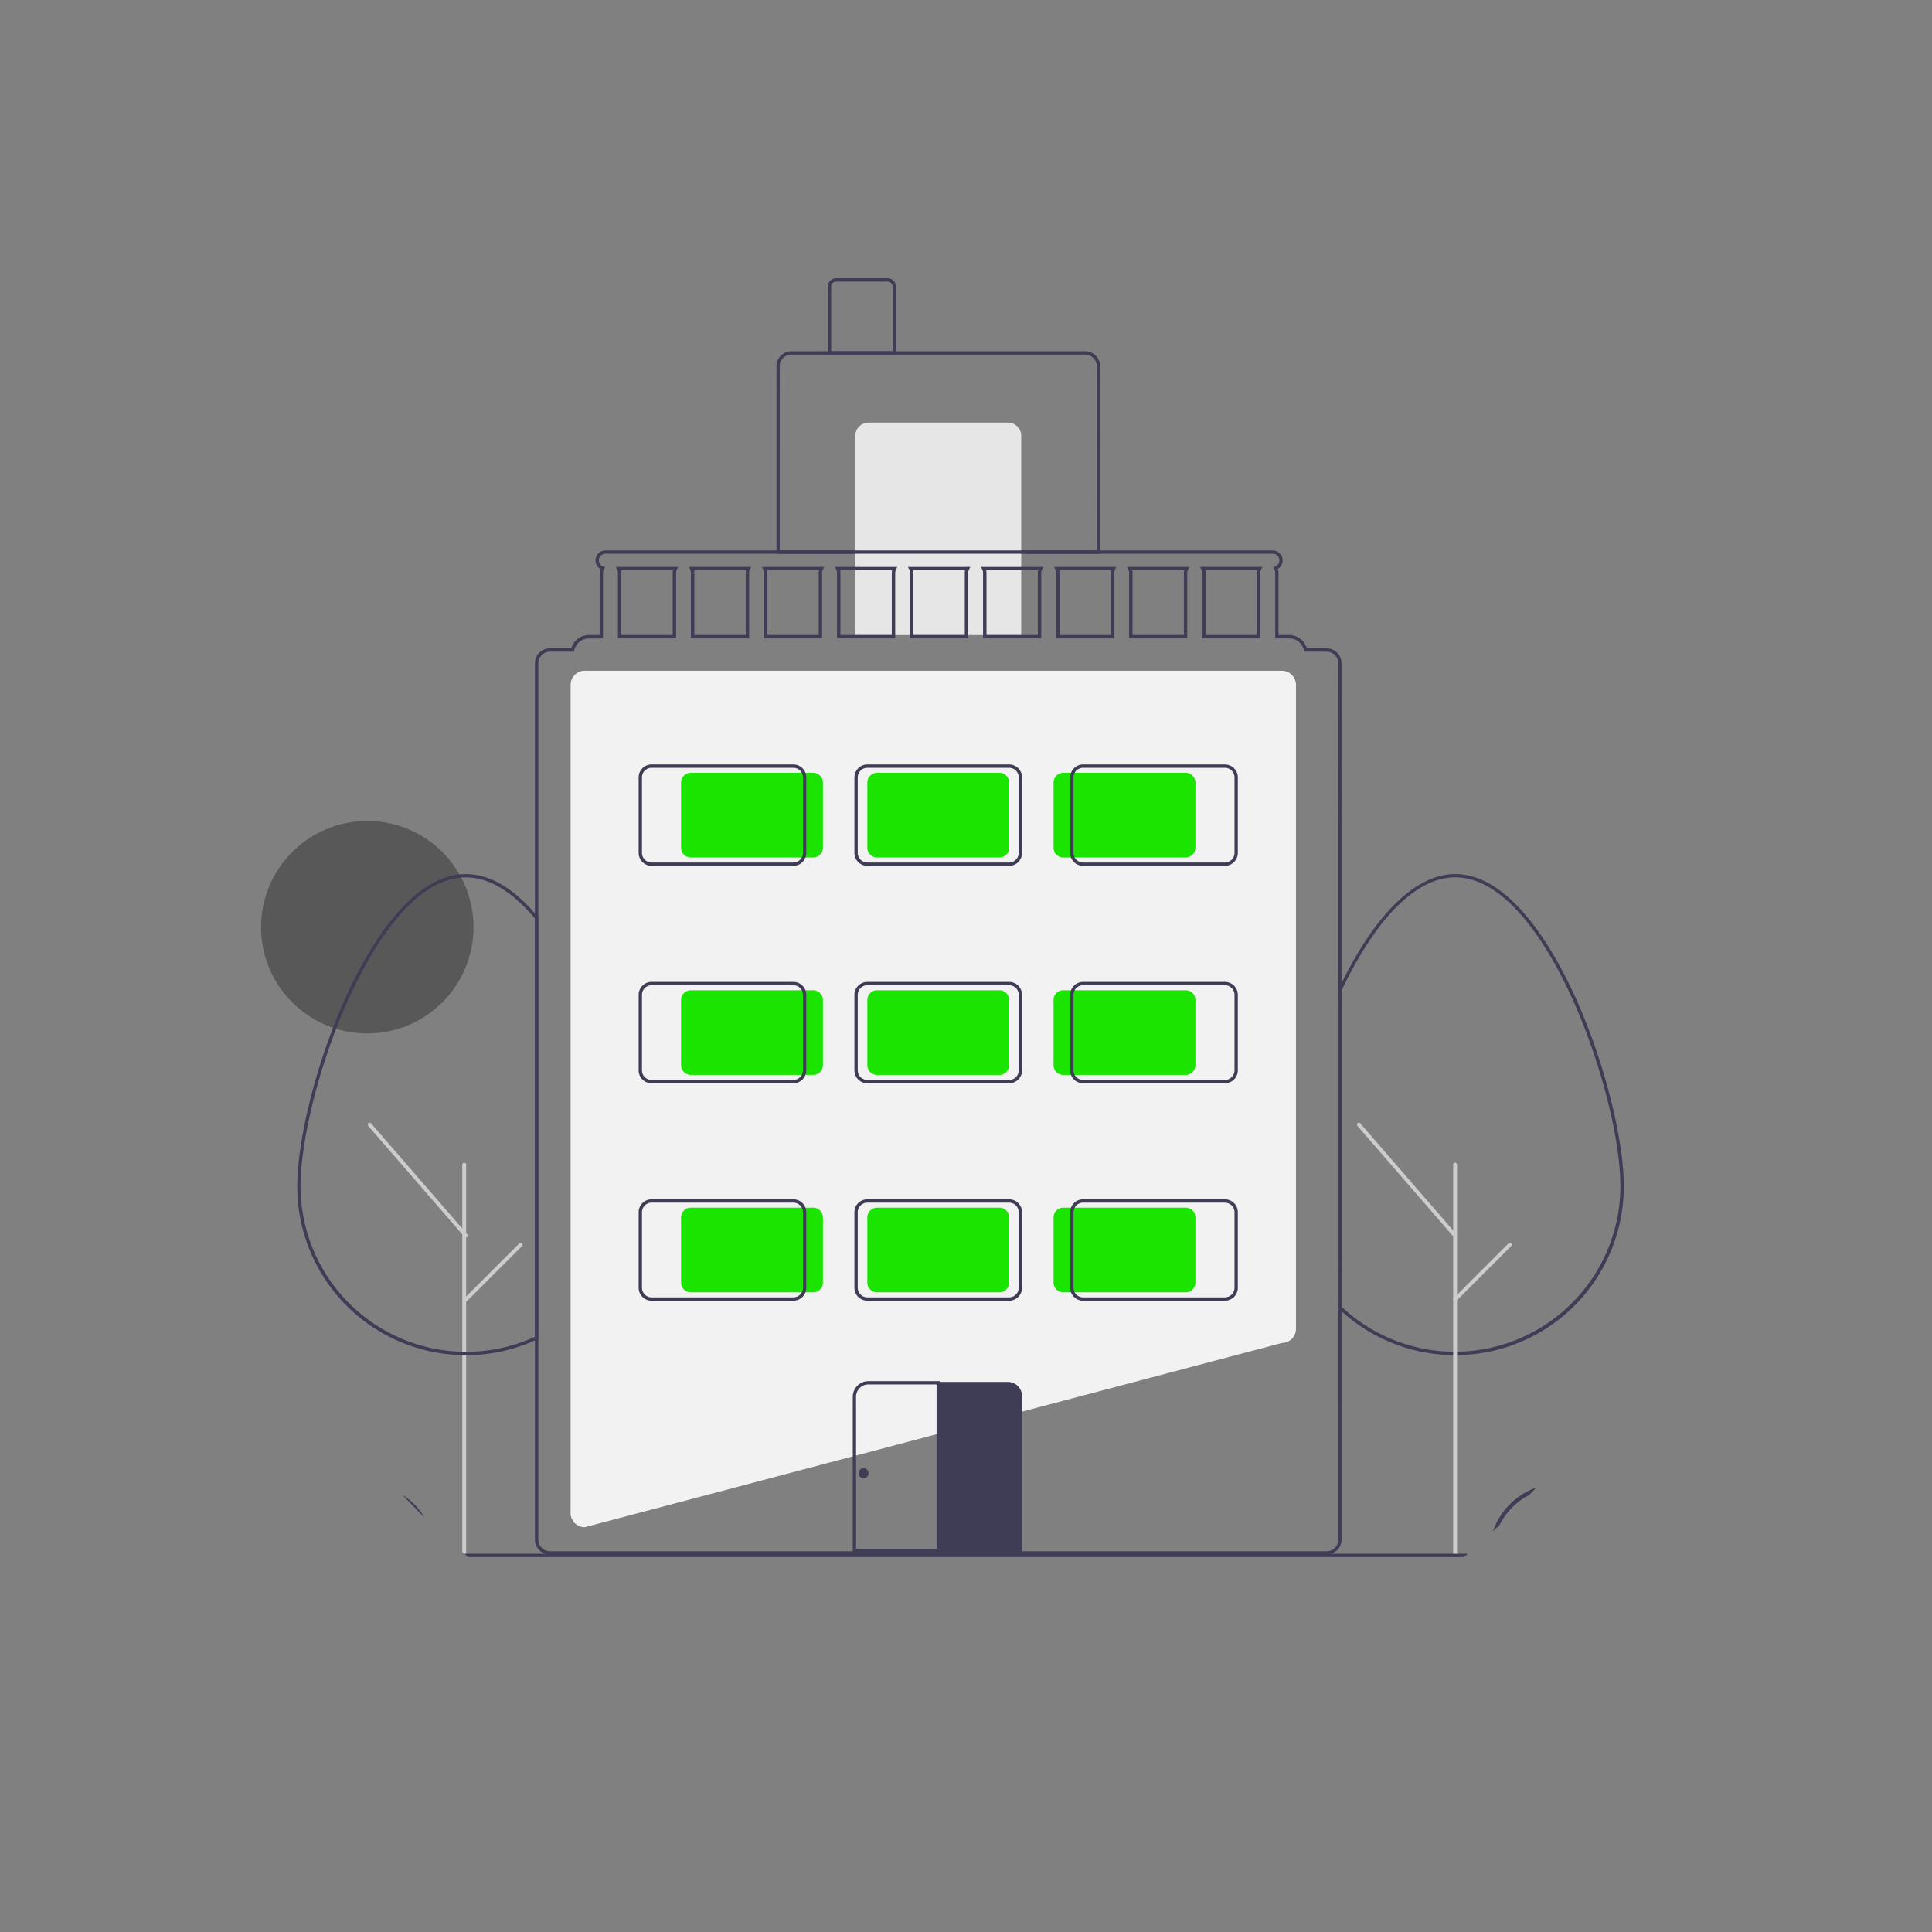<svg xmlns="http://www.w3.org/2000/svg" xmlns:xlink="http://www.w3.org/1999/xlink" width="200" height="200" viewBox="0 0 200 200">
  <rect x="0" y="0" width="200" height="200" fill="#808080" stroke="none"/>
  <defs>
    <clipPath id="clip-path">
      <circle id="Ellipse_663" data-name="Ellipse 663" cx="80" cy="80" r="80" transform="translate(20 20)" fill="#fff" stroke="#707070" stroke-width="1"/>
    </clipPath>
    <clipPath id="clip-Vorteile_4">
      <rect width="200" height="200"/>
    </clipPath>
  </defs>
  <g id="Vorteile_4" data-name="Vorteile – 4" clip-path="url(#clip-Vorteile_4)">
    <g id="Mask_Group_13" data-name="Mask Group 13" clip-path="url(#clip-path)">
      <g id="undraw_building_burz" transform="translate(13.233 28.802)">
        <circle id="Ellipse_664" data-name="Ellipse 664" cx="10.996" cy="10.996" r="10.996" transform="translate(13.792 56.184)" fill="#585858"/>
        <path id="Path_3004" data-name="Path 3004" d="M363.243,389.876h-.011a1.462,1.462,0,0,1-1.46-1.46V302.679a1.462,1.462,0,0,1,1.46-1.46H435.4a1.462,1.462,0,0,1,1.46,1.46v66.665a1.462,1.462,0,0,1-1.449,1.46Z" transform="translate(-315.936 -260.584)" fill="#f2f2f2"/>
        <path id="Path_3005" data-name="Path 3005" d="M519.276,129.68h-33.5V110.265a1.548,1.548,0,0,1,1.546-1.546h30.411a1.548,1.548,0,0,1,1.546,1.546Zm-33.161-.344h32.817V110.265a1.2,1.2,0,0,0-1.2-1.2H487.318a1.2,1.2,0,0,0-1.2,1.2Z" transform="translate(-418.631 -101.158)" fill="#3f3d56"/>
        <path id="Path_3006" data-name="Path 3006" d="M439.646,87h14.433a1.375,1.375,0,0,1,1.375,1.375v20.618H438.272V88.375A1.375,1.375,0,0,1,439.646,87Z" transform="translate(-362.969 -72.052)" fill="#e6e6e6"/>
        <path id="Path_3007" data-name="Path 3007" d="M523.816,72.622h-7.044V65.577a.86.86,0,0,1,.859-.859h5.326a.86.86,0,0,1,.859.859Zm-6.7-.344h6.357v-6.7a.516.516,0,0,0-.516-.515h-5.326a.516.516,0,0,0-.516.515Z" transform="translate(-444.304 -64.718)" fill="#3f3d56"/>
        <path id="Path_3008" data-name="Path 3008" d="M836.369,473.518c-.069,0-.135,0-.2,0a17.443,17.443,0,0,1-11.493-4.492q-.175-.159-.347-.323l-.053-.051V435.721l.016-.035c.114-.241.229-.479.345-.716,3.574-7.256,7.742-11.251,11.737-11.251,5.761,0,10.229,7.9,12.379,12.613,2.99,6.55,5.079,14.667,5.079,19.738a17.452,17.452,0,0,1-17.259,17.446C836.5,473.518,836.436,473.518,836.369,473.518ZM824.615,468.5c.1.09.191.179.287.266a17.1,17.1,0,0,0,11.269,4.4c.07,0,.135,0,.2,0s.126,0,.189,0a17.166,17.166,0,0,0,16.921-17.1c0-5.027-2.076-13.085-5.048-19.6-2.116-4.636-6.5-12.412-12.067-12.412-3.857,0-7.916,3.927-11.428,11.058-.109.224-.218.449-.326.677Z" transform="translate(-698.971 -362.036)" fill="#3f3d56"/>
        <path id="Path_3009" data-name="Path 3009" d="M893.724,638.387a.2.2,0,0,1-.2-.2V597.835a.2.2,0,0,1,.4,0v40.354A.2.2,0,0,1,893.724,638.387Z" transform="translate(-756.326 -506.073)" fill="#ccc"/>
        <path id="Path_3010" data-name="Path 3010" d="M296.724,638.387a.2.2,0,0,1-.2-.2V597.835a.2.2,0,0,1,.4,0v40.354A.2.2,0,0,1,296.724,638.387Z" transform="translate(-261.901 -506.073)" fill="#ccc"/>
        <path id="Path_3011" data-name="Path 3011" d="M845.8,585.5a.2.2,0,0,1-.15-.068l-9.942-11.465a.2.2,0,1,1,.3-.259l9.942,11.465a.2.2,0,0,1-.149.327Z" transform="translate(-708.404 -486.197)" fill="#ccc"/>
        <path id="Path_3012" data-name="Path 3012" d="M893.724,652.044a.2.2,0,0,1-.14-.337l5.649-5.649a.2.2,0,1,1,.28.28l-5.649,5.649A.2.2,0,0,1,893.724,652.044Z" transform="translate(-756.326 -546.126)" fill="#ccc"/>
        <path id="Path_3013" data-name="Path 3013" d="M929.9,798.84H915.119v-.172a7.389,7.389,0,1,1,14.777,0Zm-14.431-.344H929.55a7.045,7.045,0,0,0-14.086,0Z" transform="translate(-774.209 -666.444)" fill="#3f3d56"/>
        <path id="Path_3014" data-name="Path 3014" d="M945.9,809.875a.2.2,0,0,0-.195.2v2.072l-2.018-1.732a.2.2,0,1,0-.254.3l2.273,1.951v1.217a.2.2,0,1,0,.39,0v-3.8a.2.2,0,0,0-.2-.2Z" transform="translate(-797.601 -681.844)" fill="#3f3d56"/>
        <path id="Path_3015" data-name="Path 3015" d="M208.9,798.84H194.119v-.172a7.389,7.389,0,1,1,14.777,0Zm-14.431-.344H208.55a7.045,7.045,0,0,0-14.086,0Z" transform="translate(-177.089 -666.444)" fill="#3f3d56"/>
        <path id="Path_3016" data-name="Path 3016" d="M224.9,809.875a.2.2,0,0,0-.2.2v2.072l-2.018-1.732a.2.2,0,0,0-.254.3l2.273,1.951v1.217a.2.2,0,1,0,.39,0v-3.8A.2.2,0,0,0,224.9,809.875Z" transform="translate(-200.48 -681.844)" fill="#3f3d56"/>
        <path id="Path_3017" data-name="Path 3017" d="M214.522,473.518c-.068,0-.135,0-.2,0a17.453,17.453,0,0,1-17.256-17.446c0-5.072,2.089-13.188,5.079-19.738,2.151-4.711,6.619-12.613,12.381-12.613,2.373,0,4.763,1.353,7.1,4.021.116.132.232.267.347.406l.039.048v43.639l-.1.047c-.116.056-.233.109-.35.159a17.286,17.286,0,0,1-6.843,1.478C214.657,473.518,214.588,473.518,214.522,473.518Zm0-49.456c-5.57,0-9.952,7.777-12.068,12.412-2.972,6.51-5.048,14.568-5.048,19.6a17.167,17.167,0,0,0,16.919,17.1c.07,0,.134,0,.2,0s.126,0,.189,0a16.951,16.951,0,0,0,6.711-1.449c.081-.035.162-.071.241-.108v-43.3c-.1-.119-.2-.236-.3-.35C219.095,425.375,216.792,424.062,214.522,424.062Z" transform="translate(-179.526 -362.036)" fill="#3f3d56"/>
        <path id="Path_3018" data-name="Path 3018" d="M249.8,585.5a.2.2,0,0,1-.149-.068l-9.942-11.465a.2.2,0,1,1,.3-.259l9.942,11.465a.2.2,0,0,1-.149.327Z" transform="translate(-214.807 -486.197)" fill="#ccc"/>
        <path id="Path_3019" data-name="Path 3019" d="M297.724,652.044a.2.2,0,0,1-.14-.337l5.649-5.649a.2.2,0,1,1,.28.28l-5.649,5.649A.2.2,0,0,1,297.724,652.044Z" transform="translate(-262.729 -546.126)" fill="#ccc"/>
        <path id="Path_3020" data-name="Path 3020" d="M348.649,230.436l.127.251a.76.76,0,0,1,.086.351v6.787h6.014v-6.787a.76.76,0,0,1,.086-.351l.127-.251Zm5.883.6v6.443h-5.326v-6.443a1.078,1.078,0,0,0-.031-.258h5.388A1.078,1.078,0,0,0,354.532,231.038Zm1.677-.6.127.251a.759.759,0,0,1,.086.351v6.787h6.014v-6.787a.76.76,0,0,1,.086-.351l.127-.251Zm5.883.6v6.443h-5.326v-6.443a1.077,1.077,0,0,0-.031-.258h5.388A1.078,1.078,0,0,0,362.092,231.038Zm1.677-.6.127.251a.76.76,0,0,1,.086.351v6.787H370v-6.787a.761.761,0,0,1,.086-.351l.127-.251Zm5.883.6v6.443h-5.326v-6.443a1.079,1.079,0,0,0-.031-.258h5.388A1.08,1.08,0,0,0,369.652,231.038Zm1.677-.6.127.251a.76.76,0,0,1,.086.351v6.787h6.014v-6.787a.76.76,0,0,1,.086-.351l.127-.251Zm5.883.6v6.443h-5.326v-6.443a1.08,1.08,0,0,0-.031-.258h5.388A1.08,1.08,0,0,0,377.212,231.038Zm1.677-.6.127.251a.761.761,0,0,1,.086.351v6.787h6.014v-6.787a.76.76,0,0,1,.086-.351l.127-.251Zm5.883.6v6.443h-5.326v-6.443a1.08,1.08,0,0,0-.031-.258H384.8A1.077,1.077,0,0,0,384.772,231.038Zm1.677-.6.127.251a.76.76,0,0,1,.086.351v6.787h6.014v-6.787a.76.76,0,0,1,.086-.351l.127-.251Zm5.883.6v6.443h-5.326v-6.443a1.08,1.08,0,0,0-.031-.258h5.388A1.077,1.077,0,0,0,392.332,231.038Zm1.677-.6.127.251a.759.759,0,0,1,.086.351v6.787h6.014v-6.787a.761.761,0,0,1,.086-.351l.127-.251Zm5.883.6v6.443h-5.326v-6.443a1.078,1.078,0,0,0-.031-.258h5.388A1.08,1.08,0,0,0,399.892,231.038Zm1.677-.6.127.251a.76.76,0,0,1,.086.351v6.787H407.8v-6.787a.761.761,0,0,1,.086-.351l.127-.251Zm5.883.6v6.443h-5.326v-6.443a1.077,1.077,0,0,0-.031-.258h5.388A1.078,1.078,0,0,0,407.452,231.038Zm1.677-.6.127.251a.76.76,0,0,1,.086.351v6.787h6.014v-6.787a.761.761,0,0,1,.086-.351l.127-.251Zm5.883.6v6.443h-5.326v-6.443a1.079,1.079,0,0,0-.031-.258h5.388a1.077,1.077,0,0,0-.031.258Zm-5.883-.6.127.251a.76.76,0,0,1,.086.351v6.787h6.014v-6.787a.761.761,0,0,1,.086-.351l.127-.251Zm5.883.6v6.443h-5.326v-6.443a1.079,1.079,0,0,0-.031-.258h5.388a1.077,1.077,0,0,0-.031.258Zm-13.443-.6.127.251a.76.76,0,0,1,.086.351v6.787H407.8v-6.787a.761.761,0,0,1,.086-.351l.127-.251Zm5.883.6v6.443h-5.326v-6.443a1.077,1.077,0,0,0-.031-.258h5.388A1.078,1.078,0,0,0,407.452,231.038Zm-13.443-.6.127.251a.759.759,0,0,1,.086.351v6.787h6.014v-6.787a.761.761,0,0,1,.086-.351l.127-.251Zm5.883.6v6.443h-5.326v-6.443a1.078,1.078,0,0,0-.031-.258h5.388A1.08,1.08,0,0,0,399.892,231.038Zm-13.443-.6.127.251a.76.76,0,0,1,.086.351v6.787h6.014v-6.787a.76.76,0,0,1,.086-.351l.127-.251Zm5.883.6v6.443h-5.326v-6.443a1.08,1.08,0,0,0-.031-.258h5.388A1.077,1.077,0,0,0,392.332,231.038Zm-13.443-.6.127.251a.761.761,0,0,1,.086.351v6.787h6.014v-6.787a.76.76,0,0,1,.086-.351l.127-.251Zm5.883.6v6.443h-5.326v-6.443a1.08,1.08,0,0,0-.031-.258H384.8A1.077,1.077,0,0,0,384.772,231.038Zm-13.443-.6.127.251a.76.76,0,0,1,.086.351v6.787h6.014v-6.787a.76.76,0,0,1,.086-.351l.127-.251Zm5.883.6v6.443h-5.326v-6.443a1.08,1.08,0,0,0-.031-.258h5.388A1.08,1.08,0,0,0,377.212,231.038Zm-13.443-.6.127.251a.76.76,0,0,1,.086.351v6.787H370v-6.787a.761.761,0,0,1,.086-.351l.127-.251Zm5.883.6v6.443h-5.326v-6.443a1.079,1.079,0,0,0-.031-.258h5.388A1.08,1.08,0,0,0,369.652,231.038Zm-13.443-.6.127.251a.759.759,0,0,1,.086.351v6.787h6.014v-6.787a.76.76,0,0,1,.086-.351l.127-.251Zm5.883.6v6.443h-5.326v-6.443a1.077,1.077,0,0,0-.031-.258h5.388A1.078,1.078,0,0,0,362.092,231.038Zm-13.443-.6.127.251a.76.76,0,0,1,.086.351v6.787h6.014v-6.787a.76.76,0,0,1,.086-.351l.127-.251Zm5.883.6v6.443h-5.326v-6.443a1.078,1.078,0,0,0-.031-.258h5.388A1.078,1.078,0,0,0,354.532,231.038Zm54.6-.6.127.251a.76.76,0,0,1,.086.351v6.787h6.014v-6.787a.761.761,0,0,1,.086-.351l.127-.251Zm5.883.6v6.443h-5.326v-6.443a1.079,1.079,0,0,0-.031-.258h5.388a1.077,1.077,0,0,0-.031.258Zm-13.443-.6.127.251a.76.76,0,0,1,.086.351v6.787H407.8v-6.787a.761.761,0,0,1,.086-.351l.127-.251Zm5.883.6v6.443h-5.326v-6.443a1.077,1.077,0,0,0-.031-.258h5.388A1.078,1.078,0,0,0,407.452,231.038Zm-13.443-.6.127.251a.759.759,0,0,1,.086.351v6.787h6.014v-6.787a.761.761,0,0,1,.086-.351l.127-.251Zm5.883.6v6.443h-5.326v-6.443a1.078,1.078,0,0,0-.031-.258h5.388A1.08,1.08,0,0,0,399.892,231.038Zm-13.443-.6.127.251a.76.76,0,0,1,.086.351v6.787h6.014v-6.787a.76.76,0,0,1,.086-.351l.127-.251Zm5.883.6v6.443h-5.326v-6.443a1.08,1.08,0,0,0-.031-.258h5.388A1.077,1.077,0,0,0,392.332,231.038Zm-13.443-.6.127.251a.761.761,0,0,1,.086.351v6.787h6.014v-6.787a.76.76,0,0,1,.086-.351l.127-.251Zm5.883.6v6.443h-5.326v-6.443a1.08,1.08,0,0,0-.031-.258H384.8A1.077,1.077,0,0,0,384.772,231.038Zm-13.443-.6.127.251a.76.76,0,0,1,.086.351v6.787h6.014v-6.787a.76.76,0,0,1,.086-.351l.127-.251Zm5.883.6v6.443h-5.326v-6.443a1.08,1.08,0,0,0-.031-.258h5.388A1.08,1.08,0,0,0,377.212,231.038Zm-13.443-.6.127.251a.76.76,0,0,1,.086.351v6.787H370v-6.787a.761.761,0,0,1,.086-.351l.127-.251Zm5.883.6v6.443h-5.326v-6.443a1.079,1.079,0,0,0-.031-.258h5.388A1.08,1.08,0,0,0,369.652,231.038Zm-13.443-.6.127.251a.759.759,0,0,1,.086.351v6.787h6.014v-6.787a.76.76,0,0,1,.086-.351l.127-.251Zm5.883.6v6.443h-5.326v-6.443a1.077,1.077,0,0,0-.031-.258h5.388A1.078,1.078,0,0,0,362.092,231.038Zm-13.443-.6.127.251a.76.76,0,0,1,.086.351v6.787h6.014v-6.787a.76.76,0,0,1,.086-.351l.127-.251Zm5.883.6v6.443h-5.326v-6.443a1.078,1.078,0,0,0-.031-.258h5.388A1.078,1.078,0,0,0,354.532,231.038Zm54.6-.6.127.251a.76.76,0,0,1,.086.351v6.787h6.014v-6.787a.761.761,0,0,1,.086-.351l.127-.251Zm5.883.6v6.443h-5.326v-6.443a1.079,1.079,0,0,0-.031-.258h5.388a1.077,1.077,0,0,0-.031.258Zm-13.443-.6.127.251a.76.76,0,0,1,.086.351v6.787H407.8v-6.787a.761.761,0,0,1,.086-.351l.127-.251Zm5.883.6v6.443h-5.326v-6.443a1.077,1.077,0,0,0-.031-.258h5.388A1.078,1.078,0,0,0,407.452,231.038Zm-13.443-.6.127.251a.759.759,0,0,1,.086.351v6.787h6.014v-6.787a.761.761,0,0,1,.086-.351l.127-.251Zm5.883.6v6.443h-5.326v-6.443a1.078,1.078,0,0,0-.031-.258h5.388A1.08,1.08,0,0,0,399.892,231.038Zm-13.443-.6.127.251a.76.76,0,0,1,.086.351v6.787h6.014v-6.787a.76.76,0,0,1,.086-.351l.127-.251Zm5.883.6v6.443h-5.326v-6.443a1.08,1.08,0,0,0-.031-.258h5.388A1.077,1.077,0,0,0,392.332,231.038Zm-13.443-.6.127.251a.761.761,0,0,1,.086.351v6.787h6.014v-6.787a.76.76,0,0,1,.086-.351l.127-.251Zm5.883.6v6.443h-5.326v-6.443a1.08,1.08,0,0,0-.031-.258H384.8A1.077,1.077,0,0,0,384.772,231.038Zm-13.443-.6.127.251a.76.76,0,0,1,.086.351v6.787h6.014v-6.787a.76.76,0,0,1,.086-.351l.127-.251Zm5.883.6v6.443h-5.326v-6.443a1.08,1.08,0,0,0-.031-.258h5.388A1.08,1.08,0,0,0,377.212,231.038Zm-13.443-.6.127.251a.76.76,0,0,1,.086.351v6.787H370v-6.787a.761.761,0,0,1,.086-.351l.127-.251Zm5.883.6v6.443h-5.326v-6.443a1.079,1.079,0,0,0-.031-.258h5.388A1.08,1.08,0,0,0,369.652,231.038Zm-13.443-.6.127.251a.759.759,0,0,1,.086.351v6.787h6.014v-6.787a.76.76,0,0,1,.086-.351l.127-.251Zm5.883.6v6.443h-5.326v-6.443a1.077,1.077,0,0,0-.031-.258h5.388A1.078,1.078,0,0,0,362.092,231.038Zm-13.443-.6.127.251a.76.76,0,0,1,.086.351v6.787h6.014v-6.787a.76.76,0,0,1,.086-.351l.127-.251Zm5.883.6v6.443h-5.326v-6.443a1.078,1.078,0,0,0-.031-.258h5.388A1.078,1.078,0,0,0,354.532,231.038Zm54.6-.6.127.251a.76.76,0,0,1,.086.351v6.787h6.014v-6.787a.761.761,0,0,1,.086-.351l.127-.251Zm5.883.6v6.443h-5.326v-6.443a1.079,1.079,0,0,0-.031-.258h5.388a1.077,1.077,0,0,0-.031.258Zm-13.443-.6.127.251a.76.76,0,0,1,.086.351v6.787H407.8v-6.787a.761.761,0,0,1,.086-.351l.127-.251Zm5.883.6v6.443h-5.326v-6.443a1.077,1.077,0,0,0-.031-.258h5.388A1.078,1.078,0,0,0,407.452,231.038Zm-13.443-.6.127.251a.759.759,0,0,1,.086.351v6.787h6.014v-6.787a.761.761,0,0,1,.086-.351l.127-.251Zm5.883.6v6.443h-5.326v-6.443a1.078,1.078,0,0,0-.031-.258h5.388A1.08,1.08,0,0,0,399.892,231.038Zm-13.443-.6.127.251a.76.76,0,0,1,.086.351v6.787h6.014v-6.787a.76.76,0,0,1,.086-.351l.127-.251Zm5.883.6v6.443h-5.326v-6.443a1.08,1.08,0,0,0-.031-.258h5.388A1.077,1.077,0,0,0,392.332,231.038Zm-13.443-.6.127.251a.761.761,0,0,1,.086.351v6.787h6.014v-6.787a.76.76,0,0,1,.086-.351l.127-.251Zm5.883.6v6.443h-5.326v-6.443a1.08,1.08,0,0,0-.031-.258H384.8A1.077,1.077,0,0,0,384.772,231.038Zm-13.443-.6.127.251a.76.76,0,0,1,.086.351v6.787h6.014v-6.787a.76.76,0,0,1,.086-.351l.127-.251Zm5.883.6v6.443h-5.326v-6.443a1.08,1.08,0,0,0-.031-.258h5.388A1.08,1.08,0,0,0,377.212,231.038Zm-13.443-.6.127.251a.76.76,0,0,1,.086.351v6.787H370v-6.787a.761.761,0,0,1,.086-.351l.127-.251Zm5.883.6v6.443h-5.326v-6.443a1.079,1.079,0,0,0-.031-.258h5.388A1.08,1.08,0,0,0,369.652,231.038Zm-13.443-.6.127.251a.759.759,0,0,1,.086.351v6.787h6.014v-6.787a.76.76,0,0,1,.086-.351l.127-.251Zm5.883.6v6.443h-5.326v-6.443a1.077,1.077,0,0,0-.031-.258h5.388A1.078,1.078,0,0,0,362.092,231.038Zm-13.443-.6.127.251a.76.76,0,0,1,.086.351v6.787h6.014v-6.787a.76.76,0,0,1,.086-.351l.127-.251Zm5.883.6v6.443h-5.326v-6.443a1.078,1.078,0,0,0-.031-.258h5.388A1.078,1.078,0,0,0,354.532,231.038Zm54.6-.6.127.251a.76.76,0,0,1,.086.351v6.787h6.014v-6.787a.761.761,0,0,1,.086-.351l.127-.251Zm5.883.6v6.443h-5.326v-6.443a1.079,1.079,0,0,0-.031-.258h5.388a1.077,1.077,0,0,0-.031.258Zm-13.316-.351a.76.76,0,0,1,.086.351v6.787H407.8v-6.787a.761.761,0,0,1,.086-.351l.127-.251h-6.44Zm5.787.093a1.078,1.078,0,0,0-.031.258v6.443h-5.326v-6.443a1.077,1.077,0,0,0-.031-.258Zm-13.347-.093a.759.759,0,0,1,.086.351v6.787h6.014v-6.787a.761.761,0,0,1,.086-.351l.127-.251h-6.44Zm5.787.093a1.08,1.08,0,0,0-.031.258v6.443h-5.326v-6.443a1.078,1.078,0,0,0-.031-.258Zm-13.347-.093a.76.76,0,0,1,.086.351v6.787h6.014v-6.787a.76.76,0,0,1,.086-.351l.127-.251h-6.44Zm5.787.093a1.077,1.077,0,0,0-.031.258v6.443h-5.326v-6.443a1.08,1.08,0,0,0-.031-.258Zm-13.347-.093a.761.761,0,0,1,.086.351v6.787h6.014v-6.787a.76.76,0,0,1,.086-.351l.127-.251h-6.44Zm5.787.093a1.077,1.077,0,0,0-.031.258v6.443h-5.326v-6.443a1.08,1.08,0,0,0-.031-.258Zm-13.347-.093a.76.76,0,0,1,.086.351v6.787h6.014v-6.787a.76.76,0,0,1,.086-.351l.127-.251h-6.44Zm5.787.093a1.08,1.08,0,0,0-.031.258v6.443h-5.326v-6.443a1.08,1.08,0,0,0-.031-.258Zm-13.347-.093a.76.76,0,0,1,.086.351v6.787H370v-6.787a.761.761,0,0,1,.086-.351l.127-.251h-6.44Zm5.787.093a1.08,1.08,0,0,0-.031.258v6.443h-5.326v-6.443a1.079,1.079,0,0,0-.031-.258Zm-13.347-.093a.759.759,0,0,1,.086.351v6.787h6.014v-6.787a.76.76,0,0,1,.086-.351l.127-.251h-6.44Zm5.787.093a1.078,1.078,0,0,0-.031.258v6.443h-5.326v-6.443a1.077,1.077,0,0,0-.031-.258Zm-13.347-.093a.76.76,0,0,1,.086.351v6.787h6.014v-6.787a.76.76,0,0,1,.086-.351l.127-.251h-6.44Zm5.787.093a1.078,1.078,0,0,0-.031.258v6.443h-5.326v-6.443a1.078,1.078,0,0,0-.031-.258Zm54.693-.093a.76.76,0,0,1,.086.351v6.787h6.014v-6.787a.761.761,0,0,1,.086-.351l.127-.251h-6.44Zm5.787.093a1.077,1.077,0,0,0-.031.258v6.443h-5.326v-6.443a1.079,1.079,0,0,0-.031-.258Zm-13.347-.093a.76.76,0,0,1,.086.351v6.787H407.8v-6.787a.761.761,0,0,1,.086-.351l.127-.251h-6.44Zm5.787.093a1.078,1.078,0,0,0-.031.258v6.443h-5.326v-6.443a1.077,1.077,0,0,0-.031-.258Zm-13.347-.093a.759.759,0,0,1,.086.351v6.787h6.014v-6.787a.761.761,0,0,1,.086-.351l.127-.251h-6.44Zm5.787.093a1.08,1.08,0,0,0-.031.258v6.443h-5.326v-6.443a1.078,1.078,0,0,0-.031-.258Zm-13.347-.093a.76.76,0,0,1,.086.351v6.787h6.014v-6.787a.76.76,0,0,1,.086-.351l.127-.251h-6.44Zm5.787.093a1.077,1.077,0,0,0-.031.258v6.443h-5.326v-6.443a1.08,1.08,0,0,0-.031-.258Zm-13.347-.093a.761.761,0,0,1,.086.351v6.787h6.014v-6.787a.76.76,0,0,1,.086-.351l.127-.251h-6.44Zm5.787.093a1.077,1.077,0,0,0-.031.258v6.443h-5.326v-6.443a1.08,1.08,0,0,0-.031-.258Zm-13.347-.093a.76.76,0,0,1,.086.351v6.787h6.014v-6.787a.76.76,0,0,1,.086-.351l.127-.251h-6.44Zm5.787.093a1.08,1.08,0,0,0-.031.258v6.443h-5.326v-6.443a1.08,1.08,0,0,0-.031-.258Zm-13.347-.093a.76.76,0,0,1,.086.351v6.787H370v-6.787a.761.761,0,0,1,.086-.351l.127-.251h-6.44Zm5.787.093a1.08,1.08,0,0,0-.031.258v6.443h-5.326v-6.443a1.079,1.079,0,0,0-.031-.258Zm-13.347-.093a.759.759,0,0,1,.086.351v6.787h6.014v-6.787a.76.76,0,0,1,.086-.351l.127-.251h-6.44Zm5.787.093a1.078,1.078,0,0,0-.031.258v6.443h-5.326v-6.443a1.077,1.077,0,0,0-.031-.258Zm-13.347-.093a.76.76,0,0,1,.086.351v6.787h6.014v-6.787a.76.76,0,0,1,.086-.351l.127-.251h-6.44Zm5.787.093a1.078,1.078,0,0,0-.031.258v6.443h-5.326v-6.443a1.078,1.078,0,0,0-.031-.258Zm67.665,8.075H420.18a1.9,1.9,0,0,0-1.818-1.375h-1.117v-6.443a1.074,1.074,0,0,0-.077-.4,1.029,1.029,0,0,0-.524-1.916h-69.07a1.029,1.029,0,0,0-.524,1.916,1.075,1.075,0,0,0-.077.4v6.443h-1.117a1.9,1.9,0,0,0-1.818,1.375h-2.22a1.549,1.549,0,0,0-1.546,1.546v90.719a1.55,1.55,0,0,0,1.546,1.546h80.41a1.549,1.549,0,0,0,1.546-1.546V240.4A1.549,1.549,0,0,0,422.228,238.855Zm1.2,92.266a1.2,1.2,0,0,1-.785,1.127,1.157,1.157,0,0,1-.418.076h-80.41a1.156,1.156,0,0,1-.418-.076,1.2,1.2,0,0,1-.785-1.127V240.4a1.2,1.2,0,0,1,1.2-1.2h2.495l.027-.137a1.552,1.552,0,0,1,1.515-1.237h1.46v-6.787a.772.772,0,0,1,.11-.4l.106-.177-.194-.072a.685.685,0,0,1,.235-1.33h69.07a.685.685,0,0,1,.235,1.33l-.194.072.106.177a.772.772,0,0,1,.11.4v6.787h1.46a1.552,1.552,0,0,1,1.515,1.237l.027.137h2.323a1.2,1.2,0,0,1,1.2,1.2ZM348.649,230.436l.127.251a.76.76,0,0,1,.086.351v6.787h6.014v-6.787a.76.76,0,0,1,.086-.351l.127-.251Zm5.883.6v6.443h-5.326v-6.443a1.078,1.078,0,0,0-.031-.258h5.388A1.078,1.078,0,0,0,354.532,231.038Zm1.677-.6.127.251a.759.759,0,0,1,.086.351v6.787h6.014v-6.787a.76.76,0,0,1,.086-.351l.127-.251Zm5.883.6v6.443h-5.326v-6.443a1.077,1.077,0,0,0-.031-.258h5.388A1.078,1.078,0,0,0,362.092,231.038Zm1.677-.6.127.251a.76.76,0,0,1,.086.351v6.787H370v-6.787a.761.761,0,0,1,.086-.351l.127-.251Zm5.883.6v6.443h-5.326v-6.443a1.079,1.079,0,0,0-.031-.258h5.388A1.08,1.08,0,0,0,369.652,231.038Zm1.677-.6.127.251a.76.76,0,0,1,.086.351v6.787h6.014v-6.787a.76.76,0,0,1,.086-.351l.127-.251Zm5.883.6v6.443h-5.326v-6.443a1.08,1.08,0,0,0-.031-.258h5.388A1.08,1.08,0,0,0,377.212,231.038Zm1.677-.6.127.251a.761.761,0,0,1,.086.351v6.787h6.014v-6.787a.76.76,0,0,1,.086-.351l.127-.251Zm5.883.6v6.443h-5.326v-6.443a1.08,1.08,0,0,0-.031-.258H384.8A1.077,1.077,0,0,0,384.772,231.038Zm1.677-.6.127.251a.76.76,0,0,1,.086.351v6.787h6.014v-6.787a.76.76,0,0,1,.086-.351l.127-.251Zm5.883.6v6.443h-5.326v-6.443a1.08,1.08,0,0,0-.031-.258h5.388A1.077,1.077,0,0,0,392.332,231.038Zm1.677-.6.127.251a.759.759,0,0,1,.086.351v6.787h6.014v-6.787a.761.761,0,0,1,.086-.351l.127-.251Zm5.883.6v6.443h-5.326v-6.443a1.078,1.078,0,0,0-.031-.258h5.388A1.08,1.08,0,0,0,399.892,231.038Zm1.677-.6.127.251a.76.76,0,0,1,.086.351v6.787H407.8v-6.787a.761.761,0,0,1,.086-.351l.127-.251Zm5.883.6v6.443h-5.326v-6.443a1.077,1.077,0,0,0-.031-.258h5.388A1.078,1.078,0,0,0,407.452,231.038Zm1.677-.6.127.251a.76.76,0,0,1,.086.351v6.787h6.014v-6.787a.761.761,0,0,1,.086-.351l.127-.251Zm5.883.6v6.443h-5.326v-6.443a1.079,1.079,0,0,0-.031-.258h5.388a1.077,1.077,0,0,0-.031.258Zm-66.362-.6.127.251a.76.76,0,0,1,.086.351v6.787h6.014v-6.787a.76.76,0,0,1,.086-.351l.127-.251Zm5.883.6v6.443h-5.326v-6.443a1.078,1.078,0,0,0-.031-.258h5.388A1.078,1.078,0,0,0,354.532,231.038Zm1.677-.6.127.251a.759.759,0,0,1,.086.351v6.787h6.014v-6.787a.76.76,0,0,1,.086-.351l.127-.251Zm5.883.6v6.443h-5.326v-6.443a1.077,1.077,0,0,0-.031-.258h5.388A1.078,1.078,0,0,0,362.092,231.038Zm1.677-.6.127.251a.76.76,0,0,1,.086.351v6.787H370v-6.787a.761.761,0,0,1,.086-.351l.127-.251Zm5.883.6v6.443h-5.326v-6.443a1.079,1.079,0,0,0-.031-.258h5.388A1.08,1.08,0,0,0,369.652,231.038Zm1.677-.6.127.251a.76.76,0,0,1,.086.351v6.787h6.014v-6.787a.76.76,0,0,1,.086-.351l.127-.251Zm5.883.6v6.443h-5.326v-6.443a1.08,1.08,0,0,0-.031-.258h5.388A1.08,1.08,0,0,0,377.212,231.038Zm1.677-.6.127.251a.761.761,0,0,1,.086.351v6.787h6.014v-6.787a.76.76,0,0,1,.086-.351l.127-.251Zm5.883.6v6.443h-5.326v-6.443a1.08,1.08,0,0,0-.031-.258H384.8A1.077,1.077,0,0,0,384.772,231.038Zm1.677-.6.127.251a.76.76,0,0,1,.086.351v6.787h6.014v-6.787a.76.76,0,0,1,.086-.351l.127-.251Zm5.883.6v6.443h-5.326v-6.443a1.08,1.08,0,0,0-.031-.258h5.388A1.077,1.077,0,0,0,392.332,231.038Zm1.677-.6.127.251a.759.759,0,0,1,.086.351v6.787h6.014v-6.787a.761.761,0,0,1,.086-.351l.127-.251Zm5.883.6v6.443h-5.326v-6.443a1.078,1.078,0,0,0-.031-.258h5.388A1.08,1.08,0,0,0,399.892,231.038Zm1.677-.6.127.251a.76.76,0,0,1,.086.351v6.787H407.8v-6.787a.761.761,0,0,1,.086-.351l.127-.251Zm5.883.6v6.443h-5.326v-6.443a1.077,1.077,0,0,0-.031-.258h5.388A1.078,1.078,0,0,0,407.452,231.038Zm1.677-.6.127.251a.76.76,0,0,1,.086.351v6.787h6.014v-6.787a.761.761,0,0,1,.086-.351l.127-.251Zm5.883.6v6.443h-5.326v-6.443a1.079,1.079,0,0,0-.031-.258h5.388a1.077,1.077,0,0,0-.031.258Zm-66.362-.6.127.251a.76.76,0,0,1,.086.351v6.787h6.014v-6.787a.76.76,0,0,1,.086-.351l.127-.251Zm5.883.6v6.443h-5.326v-6.443a1.078,1.078,0,0,0-.031-.258h5.388A1.078,1.078,0,0,0,354.532,231.038Zm1.677-.6.127.251a.759.759,0,0,1,.086.351v6.787h6.014v-6.787a.76.76,0,0,1,.086-.351l.127-.251Zm5.883.6v6.443h-5.326v-6.443a1.077,1.077,0,0,0-.031-.258h5.388A1.078,1.078,0,0,0,362.092,231.038Zm1.677-.6.127.251a.76.76,0,0,1,.086.351v6.787H370v-6.787a.761.761,0,0,1,.086-.351l.127-.251Zm5.883.6v6.443h-5.326v-6.443a1.079,1.079,0,0,0-.031-.258h5.388A1.08,1.08,0,0,0,369.652,231.038Zm1.677-.6.127.251a.76.76,0,0,1,.086.351v6.787h6.014v-6.787a.76.76,0,0,1,.086-.351l.127-.251Zm5.883.6v6.443h-5.326v-6.443a1.08,1.08,0,0,0-.031-.258h5.388A1.08,1.08,0,0,0,377.212,231.038Zm1.677-.6.127.251a.761.761,0,0,1,.086.351v6.787h6.014v-6.787a.76.76,0,0,1,.086-.351l.127-.251Zm5.883.6v6.443h-5.326v-6.443a1.08,1.08,0,0,0-.031-.258H384.8A1.077,1.077,0,0,0,384.772,231.038Zm1.677-.6.127.251a.76.76,0,0,1,.086.351v6.787h6.014v-6.787a.76.76,0,0,1,.086-.351l.127-.251Zm5.883.6v6.443h-5.326v-6.443a1.08,1.08,0,0,0-.031-.258h5.388A1.077,1.077,0,0,0,392.332,231.038Zm1.677-.6.127.251a.759.759,0,0,1,.086.351v6.787h6.014v-6.787a.761.761,0,0,1,.086-.351l.127-.251Zm5.883.6v6.443h-5.326v-6.443a1.078,1.078,0,0,0-.031-.258h5.388A1.08,1.08,0,0,0,399.892,231.038Zm1.677-.6.127.251a.76.76,0,0,1,.086.351v6.787H407.8v-6.787a.761.761,0,0,1,.086-.351l.127-.251Zm5.883.6v6.443h-5.326v-6.443a1.077,1.077,0,0,0-.031-.258h5.388A1.078,1.078,0,0,0,407.452,231.038Zm1.677-.6.127.251a.76.76,0,0,1,.086.351v6.787h6.014v-6.787a.761.761,0,0,1,.086-.351l.127-.251Zm5.883.6v6.443h-5.326v-6.443a1.079,1.079,0,0,0-.031-.258h5.388a1.077,1.077,0,0,0-.031.258Zm-66.362-.6.127.251a.76.76,0,0,1,.086.351v6.787h6.014v-6.787a.76.76,0,0,1,.086-.351l.127-.251Zm5.883.6v6.443h-5.326v-6.443a1.078,1.078,0,0,0-.031-.258h5.388A1.078,1.078,0,0,0,354.532,231.038Zm1.677-.6.127.251a.759.759,0,0,1,.086.351v6.787h6.014v-6.787a.76.76,0,0,1,.086-.351l.127-.251Zm5.883.6v6.443h-5.326v-6.443a1.077,1.077,0,0,0-.031-.258h5.388A1.078,1.078,0,0,0,362.092,231.038Zm1.677-.6.127.251a.76.76,0,0,1,.086.351v6.787H370v-6.787a.761.761,0,0,1,.086-.351l.127-.251Zm5.883.6v6.443h-5.326v-6.443a1.079,1.079,0,0,0-.031-.258h5.388A1.08,1.08,0,0,0,369.652,231.038Zm1.677-.6.127.251a.76.76,0,0,1,.086.351v6.787h6.014v-6.787a.76.76,0,0,1,.086-.351l.127-.251Zm5.883.6v6.443h-5.326v-6.443a1.08,1.08,0,0,0-.031-.258h5.388A1.08,1.08,0,0,0,377.212,231.038Zm1.677-.6.127.251a.761.761,0,0,1,.086.351v6.787h6.014v-6.787a.76.76,0,0,1,.086-.351l.127-.251Zm5.883.6v6.443h-5.326v-6.443a1.08,1.08,0,0,0-.031-.258H384.8A1.077,1.077,0,0,0,384.772,231.038Zm1.677-.6.127.251a.76.76,0,0,1,.086.351v6.787h6.014v-6.787a.76.76,0,0,1,.086-.351l.127-.251Zm5.883.6v6.443h-5.326v-6.443a1.08,1.08,0,0,0-.031-.258h5.388A1.077,1.077,0,0,0,392.332,231.038Zm1.677-.6.127.251a.759.759,0,0,1,.086.351v6.787h6.014v-6.787a.761.761,0,0,1,.086-.351l.127-.251Zm5.883.6v6.443h-5.326v-6.443a1.078,1.078,0,0,0-.031-.258h5.388A1.08,1.08,0,0,0,399.892,231.038Zm1.677-.6.127.251a.76.76,0,0,1,.086.351v6.787H407.8v-6.787a.761.761,0,0,1,.086-.351l.127-.251Zm5.883.6v6.443h-5.326v-6.443a1.077,1.077,0,0,0-.031-.258h5.388A1.078,1.078,0,0,0,407.452,231.038Zm1.677-.6.127.251a.76.76,0,0,1,.086.351v6.787h6.014v-6.787a.761.761,0,0,1,.086-.351l.127-.251Zm5.883.6v6.443h-5.326v-6.443a1.079,1.079,0,0,0-.031-.258h5.388a1.077,1.077,0,0,0-.031.258Z" transform="translate(-298.13 -200.54)" fill="#3f3d56"/>
        <path id="Path_3021" data-name="Path 3021" d="M442,371.481h-12.67a1.008,1.008,0,0,1-1.006-1.007v-6.75a1.008,1.008,0,0,1,1.006-1.007H442a1.008,1.008,0,0,1,1.007,1.007v6.75A1.008,1.008,0,0,1,442,371.481Z" transform="translate(-371.052 -311.517)" fill="#1be400"/>
        <path id="Path_3022" data-name="Path 3022" d="M554.219,371.481h-12.67a1.008,1.008,0,0,1-1.007-1.007v-6.75a1.008,1.008,0,0,1,1.007-1.007h12.67a1.008,1.008,0,0,1,1.007,1.007v6.75A1.008,1.008,0,0,1,554.219,371.481Z" transform="translate(-463.99 -311.517)" fill="#1be400"/>
        <path id="Path_3023" data-name="Path 3023" d="M666.438,371.481h-12.67a1.008,1.008,0,0,1-1.007-1.007v-6.75a1.008,1.008,0,0,1,1.007-1.007h12.67a1.008,1.008,0,0,1,1.007,1.007v6.75A1.008,1.008,0,0,1,666.438,371.481Z" transform="translate(-556.929 -311.517)" fill="#1be400"/>
        <path id="Path_3024" data-name="Path 3024" d="M442,502.481h-12.67a1.008,1.008,0,0,1-1.006-1.007v-6.75a1.008,1.008,0,0,1,1.006-1.007H442a1.008,1.008,0,0,1,1.007,1.007v6.75A1.008,1.008,0,0,1,442,502.481Z" transform="translate(-371.052 -420.009)" fill="#1be400"/>
        <path id="Path_3025" data-name="Path 3025" d="M554.219,502.481h-12.67a1.008,1.008,0,0,1-1.007-1.007v-6.75a1.008,1.008,0,0,1,1.007-1.007h12.67a1.008,1.008,0,0,1,1.007,1.007v6.75A1.008,1.008,0,0,1,554.219,502.481Z" transform="translate(-463.99 -420.009)" fill="#1be400"/>
        <path id="Path_3026" data-name="Path 3026" d="M666.438,502.481h-12.67a1.008,1.008,0,0,1-1.007-1.007v-6.75a1.008,1.008,0,0,1,1.007-1.007h12.67a1.008,1.008,0,0,1,1.007,1.007v6.75A1.008,1.008,0,0,1,666.438,502.481Z" transform="translate(-556.929 -420.009)" fill="#1be400"/>
        <path id="Path_3027" data-name="Path 3027" d="M442,633.481h-12.67a1.008,1.008,0,0,1-1.006-1.007v-6.75a1.008,1.008,0,0,1,1.006-1.007H442a1.008,1.008,0,0,1,1.007,1.007v6.75A1.008,1.008,0,0,1,442,633.481Z" transform="translate(-371.052 -528.501)" fill="#1be400"/>
        <path id="Path_3028" data-name="Path 3028" d="M554.219,633.481h-12.67a1.008,1.008,0,0,1-1.007-1.007v-6.75a1.008,1.008,0,0,1,1.007-1.007h12.67a1.008,1.008,0,0,1,1.007,1.007v6.75A1.008,1.008,0,0,1,554.219,633.481Z" transform="translate(-463.99 -528.501)" fill="#1be400"/>
        <path id="Path_3029" data-name="Path 3029" d="M666.438,633.481h-12.67a1.008,1.008,0,0,1-1.007-1.007v-6.75a1.008,1.008,0,0,1,1.007-1.007h12.67a1.008,1.008,0,0,1,1.007,1.007v6.75A1.008,1.008,0,0,1,666.438,633.481Z" transform="translate(-556.929 -528.501)" fill="#1be400"/>
        <path id="Path_3030" data-name="Path 3030" d="M418.787,368.172H404.109a1.339,1.339,0,0,1-1.338-1.338v-7.819a1.339,1.339,0,0,1,1.338-1.338h14.678a1.339,1.339,0,0,1,1.338,1.338v7.819A1.339,1.339,0,0,1,418.787,368.172Zm-14.678-10.151a1,1,0,0,0-.994.994v7.819a1,1,0,0,0,.994.994h14.678a1,1,0,0,0,.994-.994v-7.819a1,1,0,0,0-.994-.994Z" transform="translate(-349.891 -307.342)" fill="#3f3d56"/>
        <path id="Path_3031" data-name="Path 3031" d="M548.787,368.172H534.109a1.339,1.339,0,0,1-1.338-1.338v-7.819a1.339,1.339,0,0,1,1.338-1.338h14.678a1.339,1.339,0,0,1,1.338,1.338v7.819A1.339,1.339,0,0,1,548.787,368.172Zm-14.678-10.151a1,1,0,0,0-.994.994v7.819a1,1,0,0,0,.994.994h14.678a1,1,0,0,0,.994-.994v-7.819a1,1,0,0,0-.994-.994Z" transform="translate(-457.555 -307.342)" fill="#3f3d56"/>
        <path id="Path_3032" data-name="Path 3032" d="M678.787,368.172H664.109a1.339,1.339,0,0,1-1.338-1.338v-7.819a1.339,1.339,0,0,1,1.338-1.338h14.678a1.339,1.339,0,0,1,1.338,1.338v7.819A1.339,1.339,0,0,1,678.787,368.172Zm-14.678-10.151a1,1,0,0,0-.994.994v7.819a1,1,0,0,0,.994.994h14.678a1,1,0,0,0,.994-.994v-7.819a1,1,0,0,0-.994-.994Z" transform="translate(-565.219 -307.342)" fill="#3f3d56"/>
        <path id="Path_3033" data-name="Path 3033" d="M418.787,499.172H404.109a1.339,1.339,0,0,1-1.338-1.338v-7.819a1.339,1.339,0,0,1,1.338-1.338h14.678a1.339,1.339,0,0,1,1.338,1.338v7.819A1.339,1.339,0,0,1,418.787,499.172Zm-14.678-10.151a1,1,0,0,0-.994.994v7.819a1,1,0,0,0,.994.994h14.678a1,1,0,0,0,.994-.994v-7.819a1,1,0,0,0-.994-.994Z" transform="translate(-349.891 -415.834)" fill="#3f3d56"/>
        <path id="Path_3034" data-name="Path 3034" d="M548.787,499.172H534.109a1.339,1.339,0,0,1-1.338-1.338v-7.819a1.339,1.339,0,0,1,1.338-1.338h14.678a1.339,1.339,0,0,1,1.338,1.338v7.819A1.339,1.339,0,0,1,548.787,499.172Zm-14.678-10.151a1,1,0,0,0-.994.994v7.819a1,1,0,0,0,.994.994h14.678a1,1,0,0,0,.994-.994v-7.819a1,1,0,0,0-.994-.994Z" transform="translate(-457.555 -415.834)" fill="#3f3d56"/>
        <path id="Path_3035" data-name="Path 3035" d="M678.787,499.172H664.109a1.339,1.339,0,0,1-1.338-1.338v-7.819a1.339,1.339,0,0,1,1.338-1.338h14.678a1.339,1.339,0,0,1,1.338,1.338v7.819A1.339,1.339,0,0,1,678.787,499.172Zm-14.678-10.151a1,1,0,0,0-.994.994v7.819a1,1,0,0,0,.994.994h14.678a1,1,0,0,0,.994-.994v-7.819a1,1,0,0,0-.994-.994Z" transform="translate(-565.219 -415.834)" fill="#3f3d56"/>
        <path id="Path_3036" data-name="Path 3036" d="M418.787,630.172H404.109a1.339,1.339,0,0,1-1.338-1.338v-7.819a1.339,1.339,0,0,1,1.338-1.338h14.678a1.339,1.339,0,0,1,1.338,1.338v7.819A1.339,1.339,0,0,1,418.787,630.172Zm-14.678-10.151a1,1,0,0,0-.994.994v7.819a1,1,0,0,0,.994.994h14.678a1,1,0,0,0,.994-.994v-7.819a1,1,0,0,0-.994-.994Z" transform="translate(-349.891 -524.326)" fill="#3f3d56"/>
        <path id="Path_3037" data-name="Path 3037" d="M548.787,630.172H534.109a1.339,1.339,0,0,1-1.338-1.338v-7.819a1.339,1.339,0,0,1,1.338-1.338h14.678a1.339,1.339,0,0,1,1.338,1.338v7.819A1.339,1.339,0,0,1,548.787,630.172Zm-14.678-10.151a1,1,0,0,0-.994.994v7.819a1,1,0,0,0,.994.994h14.678a1,1,0,0,0,.994-.994v-7.819a1,1,0,0,0-.994-.994Z" transform="translate(-457.555 -524.326)" fill="#3f3d56"/>
        <path id="Path_3038" data-name="Path 3038" d="M678.787,630.172H664.109a1.339,1.339,0,0,1-1.338-1.338v-7.819a1.339,1.339,0,0,1,1.338-1.338h14.678a1.339,1.339,0,0,1,1.338,1.338v7.819A1.339,1.339,0,0,1,678.787,630.172Zm-14.678-10.151a1,1,0,0,0-.994.994v7.819a1,1,0,0,0,.994.994h14.678a1,1,0,0,0,.994-.994v-7.819a1,1,0,0,0-.994-.994Z" transform="translate(-565.219 -524.326)" fill="#3f3d56"/>
        <path id="Path_3039" data-name="Path 3039" d="M268.363,833.562H95.172a.172.172,0,1,1,0-.344H268.363a.172.172,0,1,1,0,.344Z" transform="translate(-95 -701.177)" fill="#3f3d56"/>
        <path id="Path_3040" data-name="Path 3040" d="M591.948,731.215a1.479,1.479,0,0,0-1.46-1.5h-7.216V747.5h8.677Z" transform="translate(-499.378 -615.46)" fill="#3f3d56"/>
        <path id="Path_3041" data-name="Path 3041" d="M540.792,746.915h-9.02V730.85a1.634,1.634,0,0,1,1.632-1.632h7.388Zm-8.677-.344h8.333v-17.01H533.4a1.29,1.29,0,0,0-1.289,1.289Z" transform="translate(-456.727 -615.046)" fill="#3f3d56"/>
        <circle id="Ellipse_665" data-name="Ellipse 665" cx="0.515" cy="0.515" r="0.515" transform="translate(75.646 123.193)" fill="#3f3d56"/>
      </g>
    </g>
  </g>
</svg>
